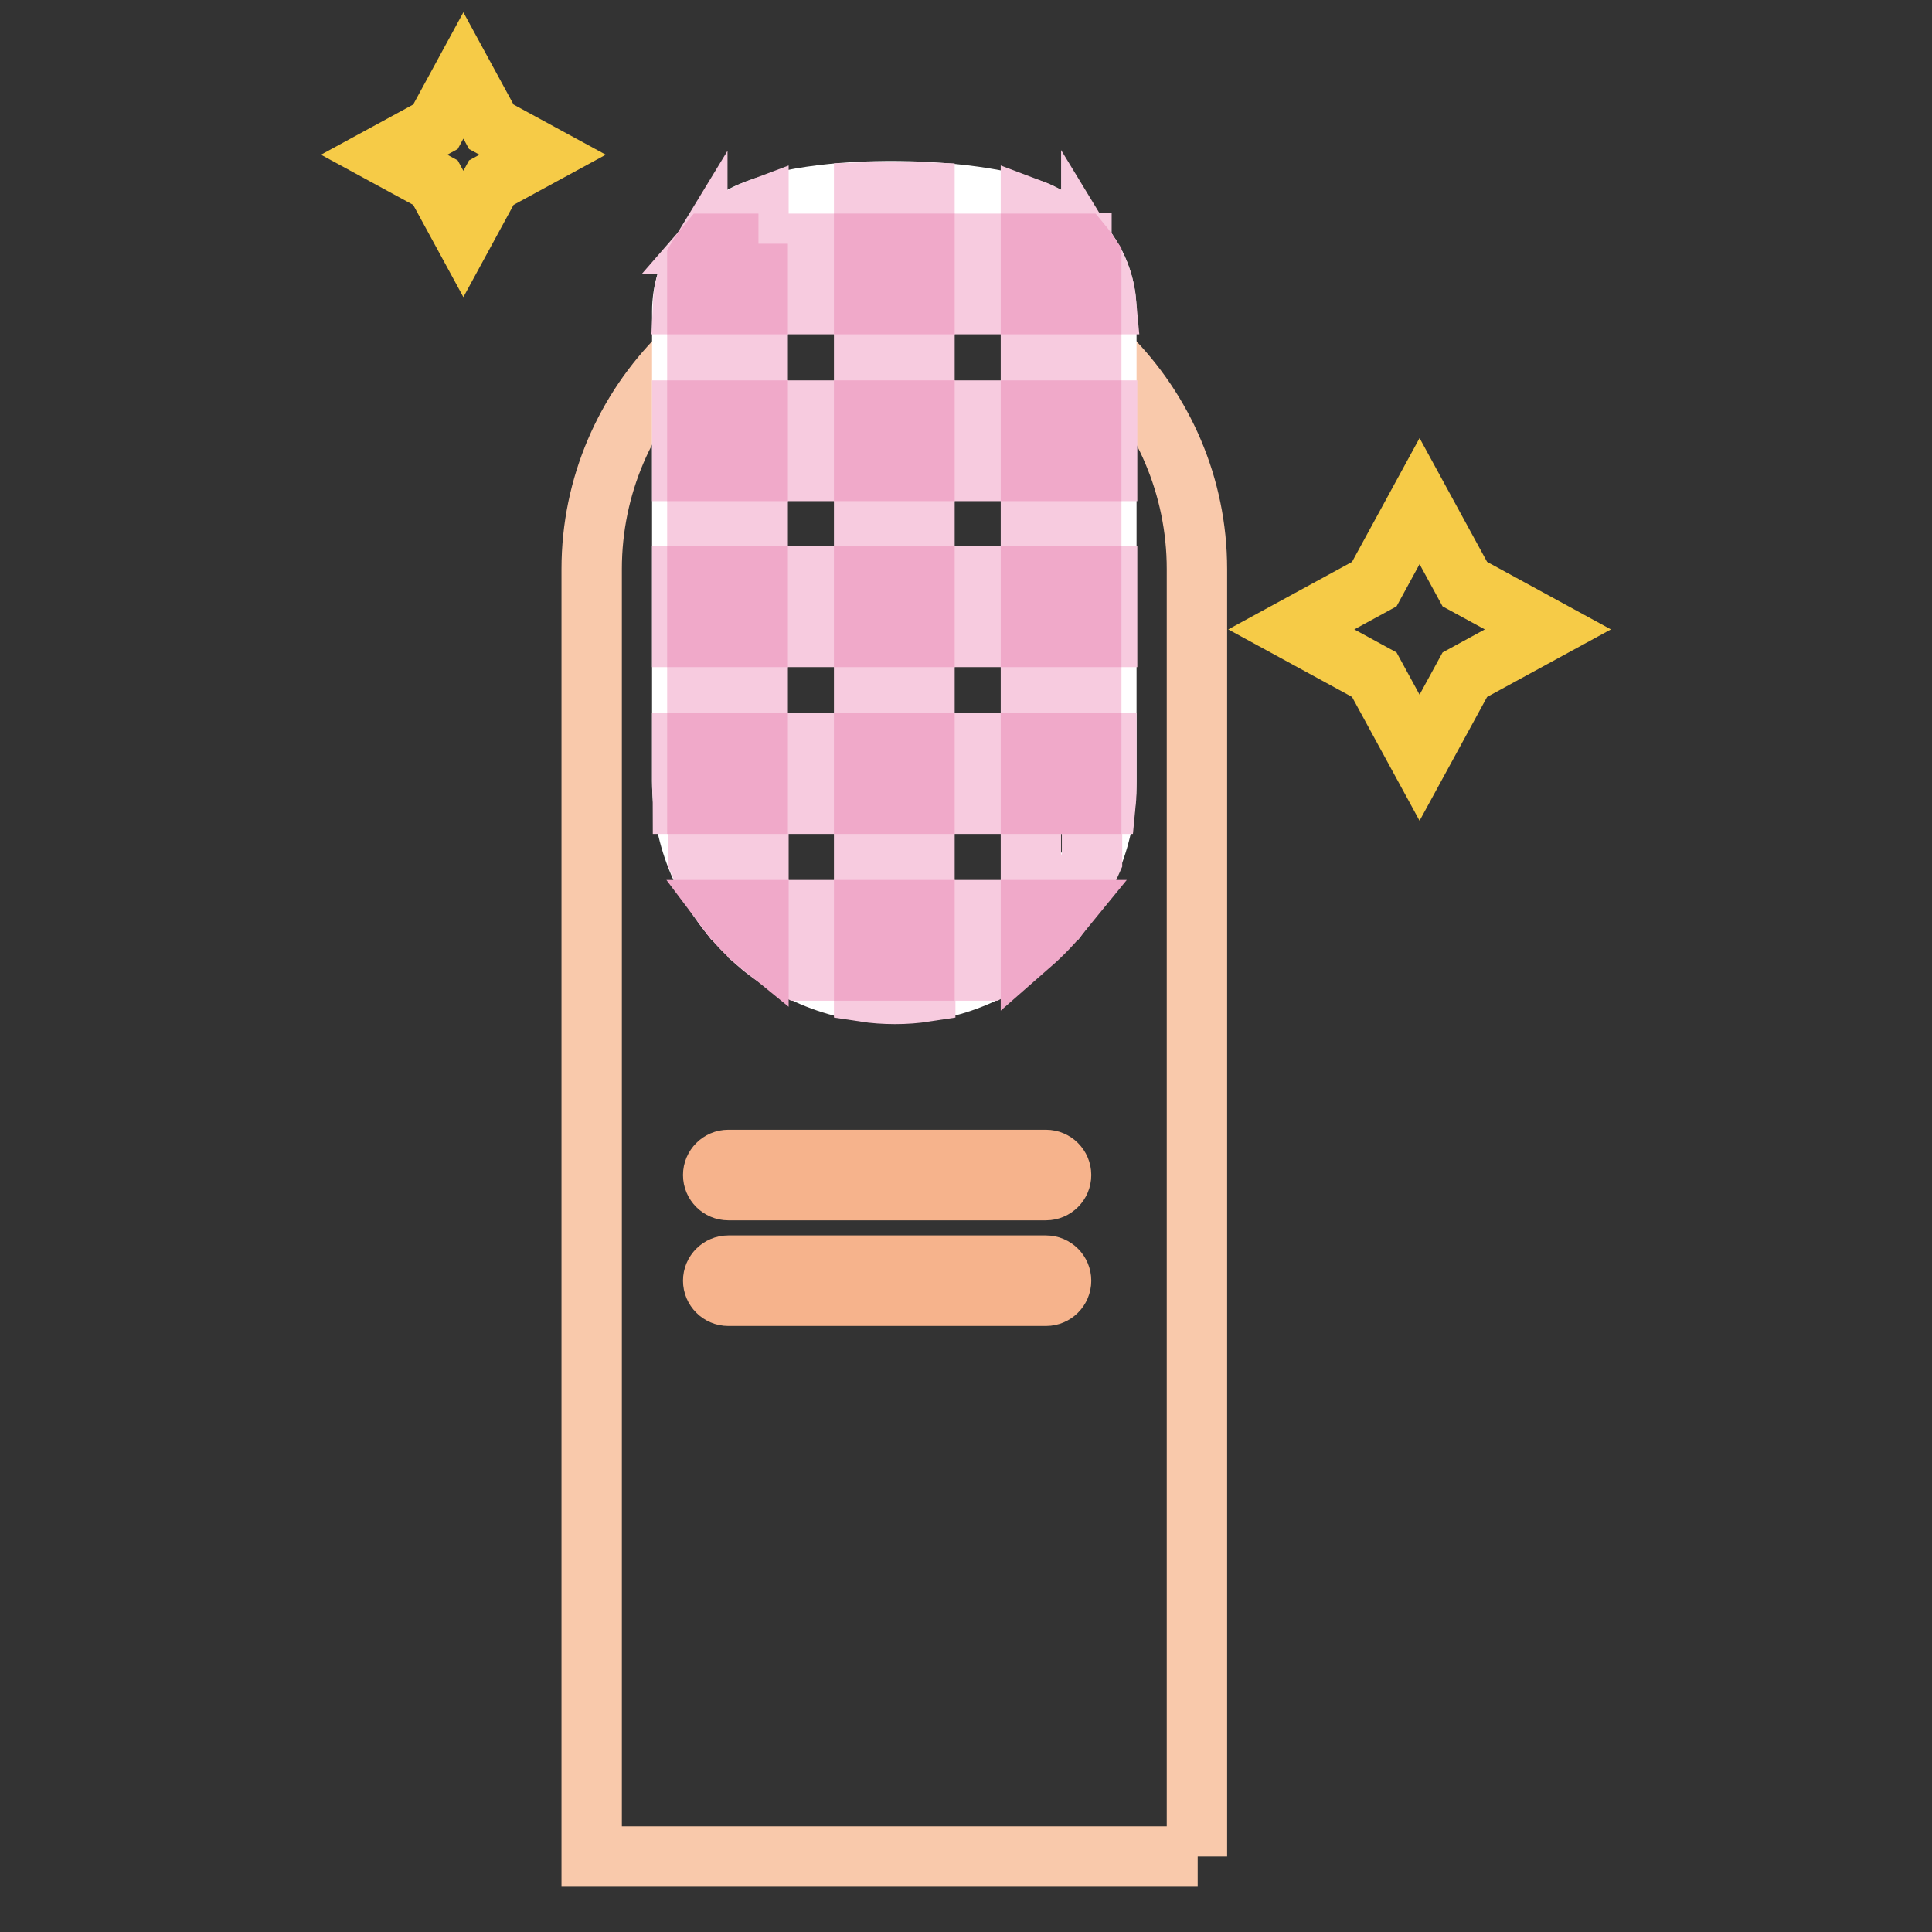 <?xml version="1.0" encoding="utf-8"?>
<!-- Svg Vector Icons : http://www.onlinewebfonts.com/icon -->
<!DOCTYPE svg PUBLIC "-//W3C//DTD SVG 1.1//EN" "http://www.w3.org/Graphics/SVG/1.1/DTD/svg11.dtd">
<svg version="1.1" xmlns="http://www.w3.org/2000/svg" xmlns:xlink="http://www.w3.org/1999/xlink" x="0px" y="0px" viewBox="0 0 256 256" enable-background="new 0 0 256 256" xml:space="preserve">
<rect x="0" y="0" width="256" height="256" fill="#333333" stroke="none"/>
<g> <path stroke-width="8" fill-opacity="0" stroke="#f6cb47"  d="M182.1,77.4l6-11l6,11l11,6l-11,6l-6,11l-6-11l-11-6L182.1,77.4z M57.7,16.8l3.7-6.8l3.7,6.8l6.8,3.7 l-6.8,3.7l-3.7,6.8l-3.7-6.8l-6.8-3.7L57.7,16.8z"/> <path stroke-width="8" fill-opacity="0" stroke="#f9c9ab"  d="M158.7,246H78.4V75.4c0-22.1,18.1-40.1,40.1-40.1c22.1,0,40.1,18.1,40.1,40.1V246z"/> <path stroke-width="8" fill-opacity="0" stroke="#f6b38c"  d="M138.6,157.7H96.5c-1.1,0-2-0.9-2-2c0-1.1,0.9-2,2-2h42.1c1.1,0,2,0.9,2,2 C140.6,156.8,139.7,157.7,138.6,157.7z M138.6,171.7H96.5c-1.1,0-2-0.9-2-2c0-1.1,0.9-2,2-2h42.1c1.1,0,2,0.9,2,2 C140.6,170.8,139.7,171.7,138.6,171.7z"/> <path stroke-width="8" fill-opacity="0" stroke="#ffffff"  d="M138.7,28.7c-0.1,0-0.1-0.1-0.1-0.1c-7.5-4-31.2-4.7-40.2,0v0.1c-4.7,2.3-8,7.1-8,12.6v62.2 c0,15.4,12.7,28.1,28.1,28.1c15.4,0,28.1-12.7,28.1-28.1V41.3C146.6,35.8,143.4,31,138.7,28.7z"/> <path stroke-width="8" fill-opacity="0" stroke="#f7cbdf"  d="M100.5,32.3h14.1v8h-14.1V32.3z M122.5,32.3h14.1v8h-14.1V32.3z M92.4,34.2c-1.1,1.8-1.8,3.9-1.9,6.1h1.9 V34.2z M144.6,40.3h2c-0.2-2.3-0.9-4.4-2-6.2V40.3z M100.5,54.4h14.1v8h-14.1V54.4z M122.5,54.4h14.1v8h-14.1V54.4z M90.4,54.4h2v8 h-2V54.4z M144.6,54.4h2.1v8h-2.1V54.4z M100.5,76.4h14.1v8h-14.1V76.4z M90.4,76.4h2v8h-2V76.4z M144.6,76.4h2.1v8h-2.1V76.4z  M122.5,76.4h14.1v8h-14.1V76.4z M92.4,40.3h8v14.1h-8V40.3z M92.4,62.4h8v14.1h-8V62.4z M100.5,120.6v-14h-8v7.3 c1,2.4,2.3,4.7,3.8,6.7H100.5z M98.4,28.7c-1.8,0.9-3.3,2.1-4.6,3.6h6.7v-4.6C99.7,28,99,28.3,98.4,28.7L98.4,28.7z M92.4,84.5h8 v14.1h-8V84.5z"/> <path stroke-width="8" fill-opacity="0" stroke="#f0a9c9"  d="M100.5,32.3h-6.7c-0.5,0.6-1,1.2-1.4,1.9v6.1h8V32.3z M92.4,54.4h8v8h-8V54.4z M92.4,76.4h8v8h-8V76.4z"/> <path stroke-width="8" fill-opacity="0" stroke="#f7cbdf"  d="M114.5,40.3h8v14.1h-8V40.3z M122.5,32.3v-6.8c-2.6-0.1-5.3-0.1-8,0v6.9H122.5z M114.5,84.5h8v14.1h-8V84.5 z M114.5,62.4h8v14.1h-8V62.4z M114.5,106.5h8v14h-8V106.5z M114.5,128.6v2.8c1.3,0.2,2.7,0.3,4.1,0.3c1.4,0,2.7-0.1,4-0.3v-2.8 H114.5z"/> <path stroke-width="8" fill-opacity="0" stroke="#f0a9c9"  d="M114.5,32.3h8v8h-8V32.3z M114.5,54.4h8v8h-8V54.4z M114.5,76.4h8v8h-8V76.4z"/> <path stroke-width="8" fill-opacity="0" stroke="#f7cbdf"  d="M136.6,106.5v14h4.3c1.5-2,2.8-4.2,3.8-6.5v-7.5H136.6z M143.3,32.3c-1.3-1.5-2.8-2.7-4.6-3.6 c-0.1,0-0.1-0.1-0.1-0.1c-0.6-0.3-1.2-0.6-2-0.9v4.5H143.3z M136.6,62.4h8v14.1h-8V62.4z M136.6,40.3h8v14.1h-8V40.3z M136.6,84.5 h8v14.1h-8V84.5z"/> <path stroke-width="8" fill-opacity="0" stroke="#f0a9c9"  d="M136.6,32.3v8h8v-6.2c-0.4-0.6-0.8-1.2-1.3-1.8H136.6L136.6,32.3z M136.6,54.4h8v8h-8V54.4z M136.6,76.4h8 v8h-8V76.4z"/> <path stroke-width="8" fill-opacity="0" stroke="#f7cbdf"  d="M144.6,106.5h1.9c0.1-1,0.1-2,0.1-3v-5h-2.1L144.6,106.5L144.6,106.5z M100.5,98.5h14.1v8h-14.1V98.5z  M122.5,98.5h14.1v8h-14.1V98.5z M92.4,98.5h-2v5c0,1,0.1,2,0.1,3h1.8L92.4,98.5L92.4,98.5z"/> <path stroke-width="8" fill-opacity="0" stroke="#f0a9c9"  d="M92.4,98.5h8v8h-8V98.5z M114.5,98.5h8v8h-8V98.5z M136.6,98.5h8v8h-8V98.5z"/> <path stroke-width="8" fill-opacity="0" stroke="#f7cbdf"  d="M114.5,120.6h-14.1v4.4c1.6,1.4,3.5,2.6,5.4,3.6h8.7V120.6z M136.6,120.6h-14.1v8h8.7 c1.9-1,3.7-2.2,5.3-3.6V120.6z"/> <path stroke-width="8" fill-opacity="0" stroke="#f0a9c9"  d="M100.5,125v-4.4h-4.2C97.5,122.2,98.9,123.7,100.5,125z M114.5,120.6h8v8h-8V120.6z M140.9,120.6h-4.3v4.5 C138.2,123.7,139.6,122.2,140.9,120.6z"/></g>
</svg>